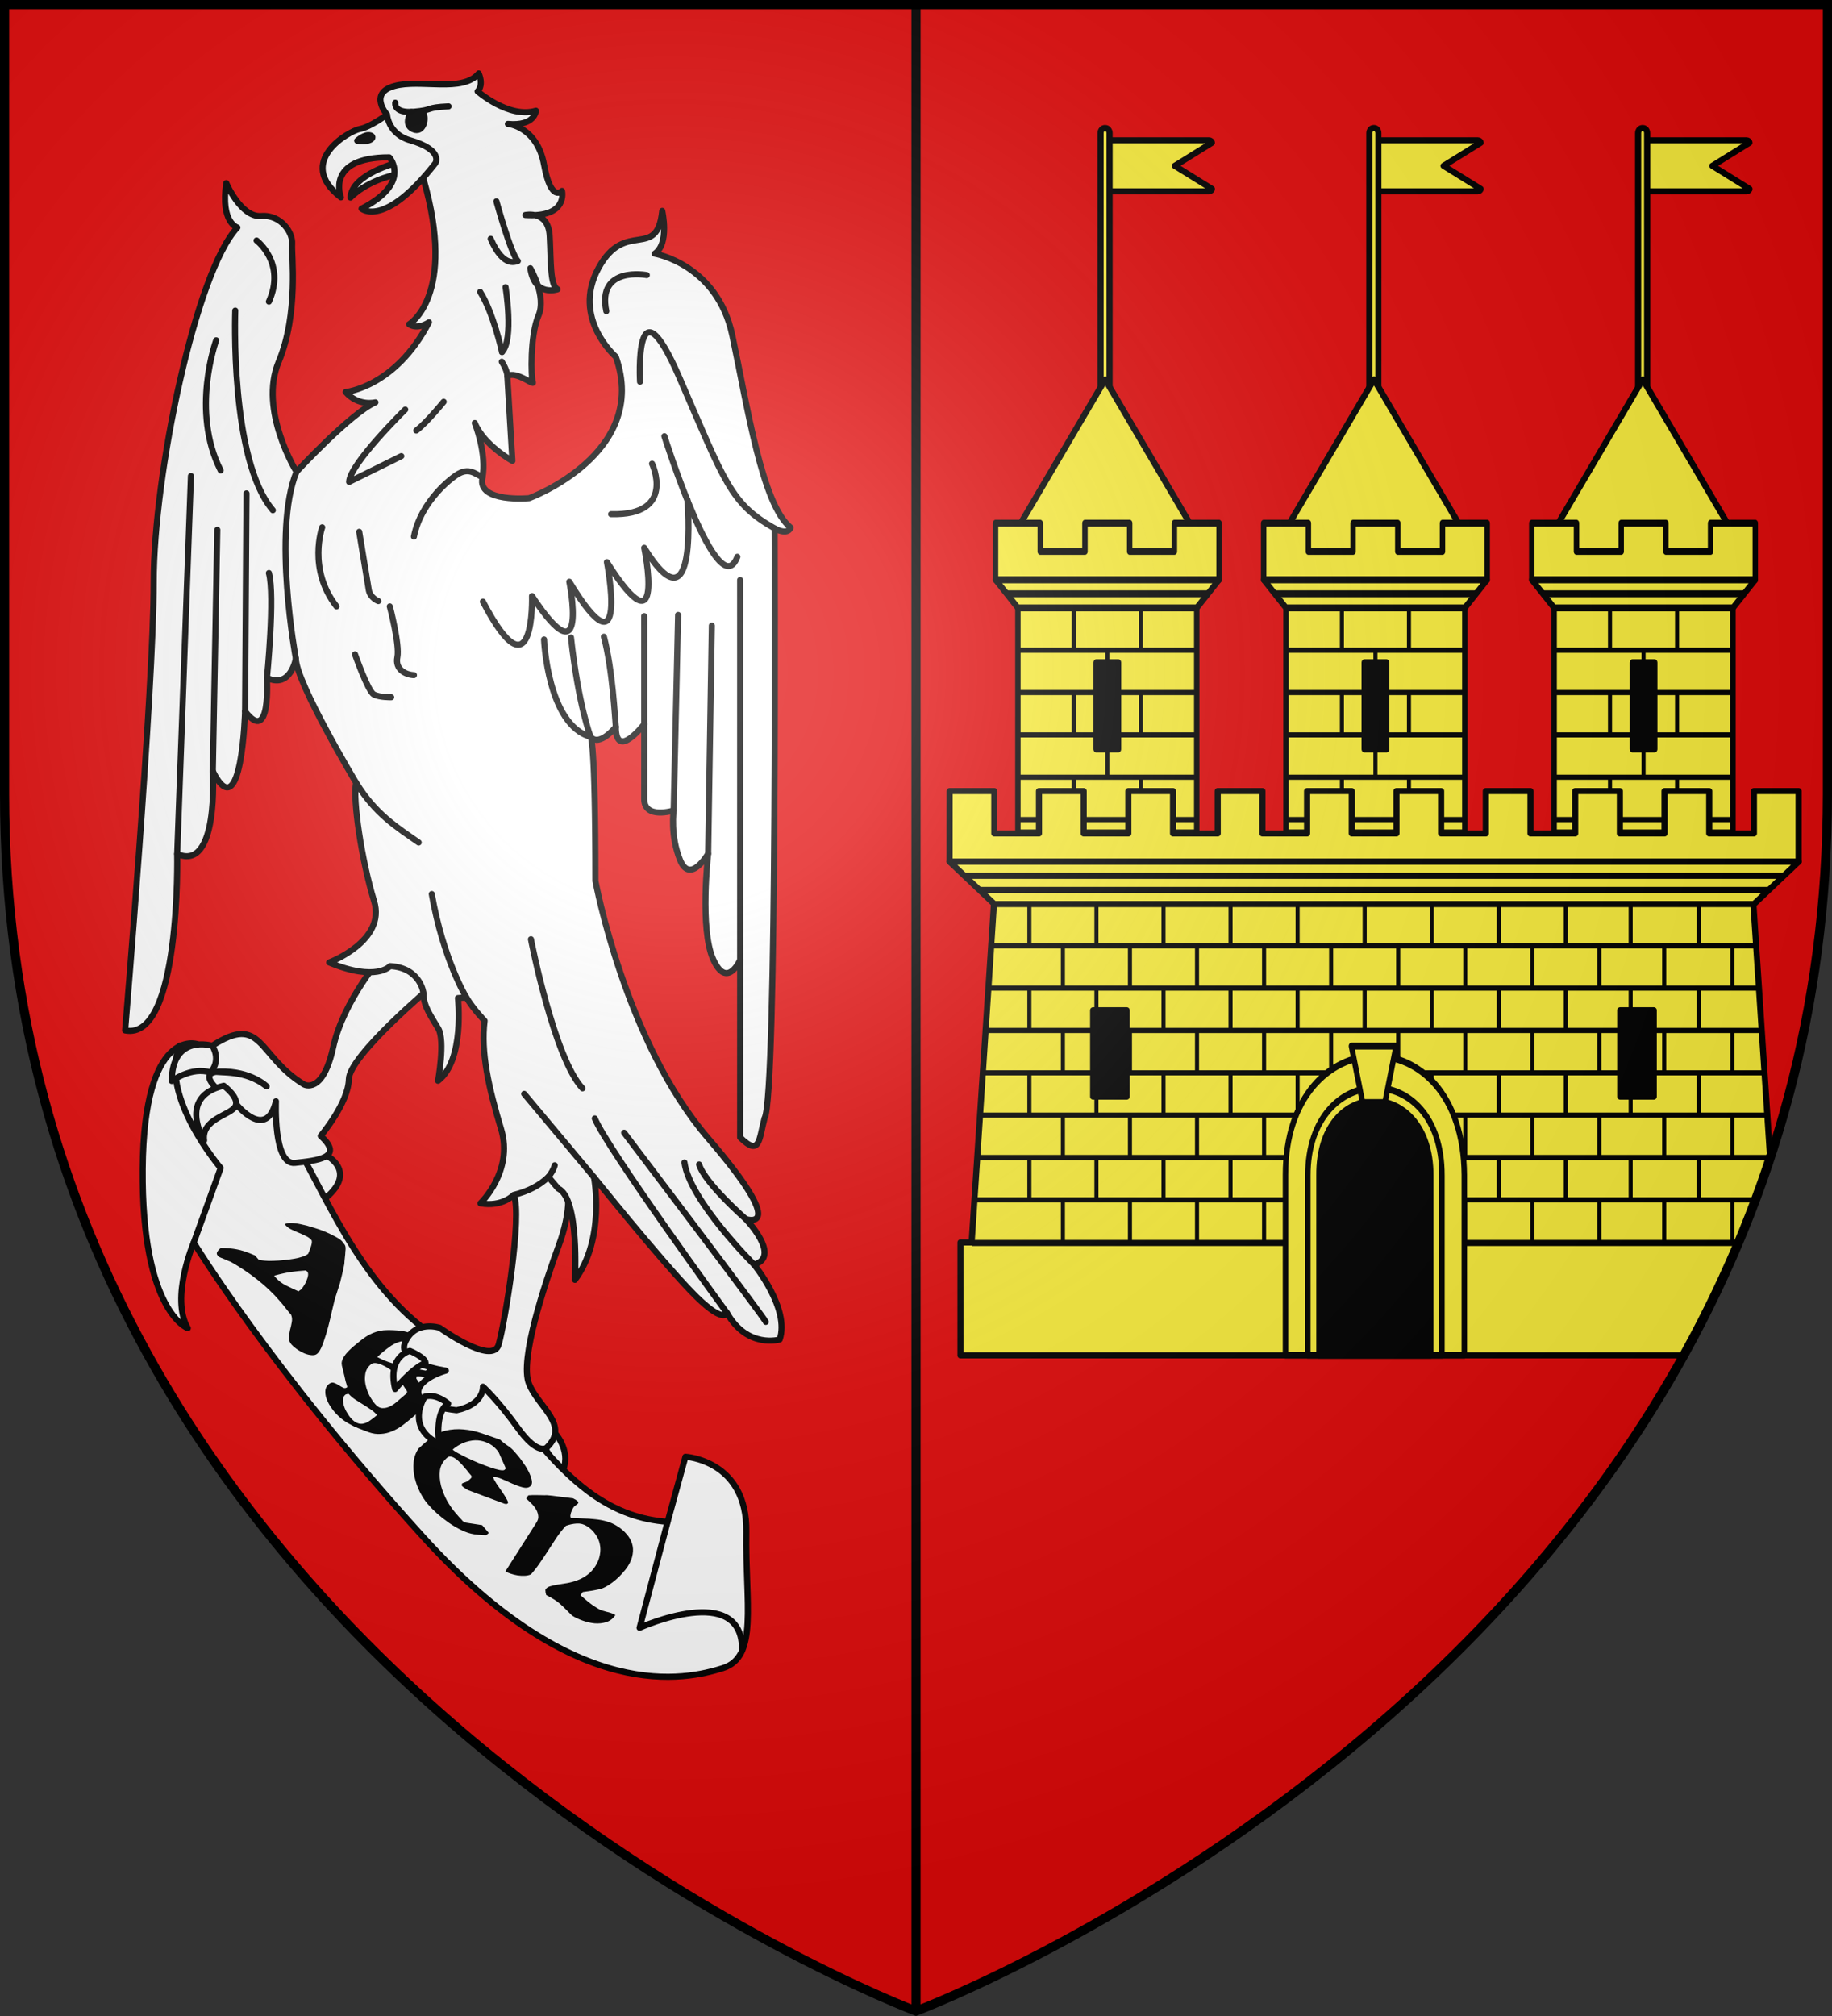 <svg height="660" viewBox="0 0 600 660" width="600" xmlns="http://www.w3.org/2000/svg" xmlns:xlink="http://www.w3.org/1999/xlink"><rect x="0" y="0" width="600" height="660" fill="#333333" stroke="none"/><radialGradient id="a" cx="-80" cy="-80" gradientUnits="userSpaceOnUse" r="405"><stop offset="0" stop-color="#fff" stop-opacity=".31"/><stop offset=".19" stop-color="#fff" stop-opacity=".25"/><stop offset=".6" stop-color="#6b6b6b" stop-opacity=".125"/><stop offset="1" stop-opacity=".125"/></radialGradient><g stroke-width="3" transform="translate(300 300)"><path d="m1.5 1.5v258.5c0 9.525.33 18.858.969 28 18.562 265.651 297.531 370.5 297.531 370.5s278.969-104.849 297.531-370.5c.639-9.142.969-18.475.969-28v-258.5h-298.5z" fill="#e20909" transform="translate(-300 -300)"/><path d="m0-298.5v657" fill="none" stroke="#000" stroke-linejoin="round"/></g><g stroke="#000" stroke-linecap="round" stroke-linejoin="round" stroke-width="2" transform="translate(300 300)"><path d="m-195.777 94.047s-3.183-9.487-7.133-13.205c0 0 6.198-2.663 10.074-2.402 0 0 11.21 5.876-2.94 15.608z" fill="#fff" stroke-width="2"/><g stroke-width="1.622" transform="matrix(1.233 0 0 1.232 -322.189 42.062)"><path d="m123.517-234.415s-12.064 3.003-12.433 9.272c0 0 4.32-4.794 13.434-6.375z" fill="#fff" stroke="#000" stroke-width="1.622"/><path d="m165.674 103.497s4.419 4.994 1.458 10.386c0 0-3.049-4.64-4.464-6.762" fill="#fff" stroke="#000" stroke-width="1.622"/><g fill="#fff" stroke="#000" stroke-width="1.622" transform="translate(-282 -106)"><path d="m349.885 181.303s-12.283-4.284-11.985-42.28c.298-37.997 14.454-33.229 14.454-33.229s16.54 9.238 26.076 26.225 18.626 39.785 38.891 52.749c20.265 12.964 30.807 45.969 60.013 47.98l4.731-17.285s16.465.894 16.167 19.967c-.298 19.073 3.278 33.229-6.258 36.209-9.536 2.98-38.742 10.132-79.57-34.868s-60.944-78.229-60.944-78.229-6.278 14.676-1.574 22.76z"/><path d="m351.459 158.542 7.152-19.818s-16.54-19.37-10.878-32.483"/><path d="m477.333 232.748-7.446 28.159s27.655-12.513 27.208 6.113"/></g><g stroke="none" stroke-width="1.043" transform="matrix(1.013 1.179 -1.179 1.013 308.071 -1659.576)"><path d="m755.614 829.668q.634.222 1.045.76.443.539.824 1.109.412.539.855.982.475.412 1.172.412.38 0 1.109-.158.76-.19 1.425-.507.697-.348 1.14-.824.475-.475.348-1.14-.158-.76-.824-1.869-.634-1.109-1.425-2.249-.792-1.14-1.584-2.186-.76-1.045-1.235-1.711l-1.584-2.566q-.127-.19-.412-.57-.253-.38-.57-.792-.285-.412-.57-.76-.253-.348-.348-.443-.095-.127-.38-.38-.253-.285-.57-.602-.285-.317-.57-.57-.253-.285-.38-.38-.317-.285-.634-.317-.285-.032-.665-.032-.475 0-1.299.317-.792.285-1.774.76-.95.475-1.932 1.109-.982.602-1.806 1.235-.792.602-1.299 1.172-.507.57-.507.95.697 0 1.33-.253.665-.285 1.267-.602.634-.317 1.235-.57.602-.285 1.172-.285.158 0 .348.19.19.19.348.443.158.222.253.444.127.222.158.253.063.127.19.38.127.222.127.253 0 .412-.253 1.045-.253.634-.697 1.362-.412.697-.95 1.457-.507.729-1.045 1.394-.507.665-1.014 1.14-.475.475-.792.665-.032 0-.19 0-.127 0-.285 0-.158 0-.317 0-.127 0-.158 0-1.901.919-2.819 1.679-.919.729-1.932 1.869 0 .032-.032.158 0 .095 0 .158 0 .348.127.665.127.317.507.317.063 0 .19 0 .127-.032.158-.032.063-.032.348-.158.285-.158.602-.317.317-.158.602-.285.285-.158.348-.19 2.534-.919 5.227-1.457 2.693-.539 5.385-.539.158 0 .57 0 .444 0 .919.032.507 0 .919.032.443 0 .602 0zm-4.118-6.842q.032 0 .127-.032.127-.032.19-.032.285 0 .57.317.285.317.507.792.253.443.38.95.158.475.158.792 0 .063-.032.253 0 .158 0 .222-.982.475-2.122.95-1.109.475-2.154.475h-.475q.634-1.362 1.33-2.503.729-1.14 1.521-2.186z"/><path d="m768.798 832.535q0-.583.371-.822.398-.239.848-.371.451-.133.822-.292.398-.159.398-.61 0 0-.265-.133-.265-.106-.663-.292-.371-.212-.848-.451-.477-.239-.901-.451-.398-.212-.716-.371-.292-.186-.345-.239-.371-.371-.557-.954-.186-.583-.239-1.219-.053-.636-.053-1.246.026-.61.026-1.087 0-1.67.398-2.889.398-1.219 1.166-2.12.371-.451.769-.875.424-.451.875-.875.451-.424 1.087-.822.663-.424 1.511-.848 1.511-.424 2.703-.504 1.219-.08 2.491-.08.186 0 .61.053.424.053.928.159.53.08 1.06.212.557.133 1.007.345.477.186.769.424.292.239.292.53v.133q-.026.053-.133.265-.08.212-.133.265-.53.212-1.193.53-.636.292-1.272.689-.61.371-1.166.795-.53.424-.875.901l.265.265 4.505.53.265.265q-.159.981-.186 2.041 0 1.034 0 2.147 0 1.06-.08 2.094-.08 1.034-.398 1.961-.292.928-.901 1.723-.583.822-1.617 1.405-.848.477-1.617.875-.742.398-1.511.663-.742.292-1.564.451-.795.159-1.776.159-.53 0-1.246-.106-.716-.106-1.378-.371-.636-.265-1.087-.716-.451-.451-.451-1.14zm3.207-.981q0 .53.424.875.424.371.981.583.583.239 1.193.318.61.106.981.106.901 0 1.431-.292.53-.265.769-.769.265-.477.318-1.166.08-.689.08-1.511-.742 0-1.484.212-.716.186-1.458.424-.716.239-1.458.451-.742.212-1.511.239-.053.053-.159.239-.106.212-.106.292zm-1.087-6.679q0 1.007.583 1.723.583.716 1.431 1.193.875.477 1.829.716.981.212 1.749.212.901 0 1.352-.477.451-.477.636-1.193.186-.716.159-1.511 0-.822 0-1.511 0-.08 0-.212.026-.133 0-.265-.026-.159-.08-.265-.053-.106-.212-.133-1.087-.159-1.855-.212-.742-.08-1.749-.08-.186 0-.53.026-.345 0-.371 0-.212.053-.716.212-.477.159-.981.398-.504.239-.875.583-.371.345-.371.795zm3.207-8.057q-1.14 0-1.829.451-.663.451-1.034 1.193-.371.742-.504 1.67-.106.928-.106 1.882v.239q0 .159 0 .371.026.186.026.345v.239q.928-.345 1.855-.875.954-.557 1.855-1.193.928-.663 1.776-1.352.875-.689 1.67-1.352 0-.026 0-.106.026-.106.026-.159 0-.424-.477-.689-.451-.265-1.087-.398-.61-.159-1.246-.212-.61-.053-.928-.053z"/><path d="m787.136 828.052v-.381q0-.293-.029-.616 0-.352 0-.645v-.411q-.029-1.965.704-3.403.733-1.437 1.877-2.523 1.144-1.115 2.552-1.936 1.437-.851 2.816-1.643.587-.059.968-.147.411-.088.616-.147.411-.147.763-.176.381-.059.792-.059h1.115q.352 0 1.203.088.851.059 1.731.264.88.205 1.555.557.675.352.675.909 0 .616-.733 1.115-.733.499-1.672.939-.909.411-1.789.851-.851.411-1.115.909.381.147 1.203.264.851.088 1.672.176.851.088 1.496.235.645.117.645.323 0 .059-.029.117 0 .059 0 .059-.029.059-.147.176-.088.088-.147.117l-5.867 3.227q-.147.059-.587.176-.411.117-.587.117-.059 0-.176-.117-.117-.117-.117-.176 0-.029.029-.147.059-.147.117-.293.059-.147.088-.264.059-.147.059-.176 0-.029 0-.205.029-.176.029-.264 0-.176-.029-.411-.029-.235-.293-.293h-.293q-.205 0-.44 0-.235-.029-.44-.029h-.293-.909q-.411 0-.88.059-.469.029-.88.176-.381.117-.645.352-.235.205-.235.587 0 1.379.851 2.347.88.939 2.112 1.555 1.232.587 2.581.88 1.379.264 2.405.264h.411q.293 0 .616 0 .352-.029.616-.029h.411q.059-.029.293-.117.235-.117.293-.176.117-.088.411-.352.293-.264.616-.528.323-.293.616-.528.293-.264.411-.352h1.76v.587q0 .029-.176.205-.147.176-.381.411-.235.235-.499.469-.235.235-.411.381-.792.675-1.936 1.173-1.115.499-2.376.821-1.261.323-2.523.499-1.232.147-2.259.147-1.115 0-2.435-.323-1.291-.323-2.464-.939-1.173-.616-2.083-1.555-.909-.939-1.232-2.171zm8.947-10.003q-1.203 0-2.141.499-.939.469-1.584 1.261-.616.792-.968 1.819-.323 1.027-.323 2.112.264 0 .997-.264.733-.264 1.672-.675.939-.411 1.936-.909 1.027-.528 1.877-1.027.851-.499 1.379-.909.557-.44.557-.704 0-.059-.029-.147 0-.117 0-.147-.176-.059-.587-.176-.411-.117-.88-.264-.469-.147-.88-.264-.411-.117-.587-.176-.029 0-.205 0-.147-.029-.235-.029z"/><path d="m820.364 827.826q-.101-.031-.394-.187-.273-.193-.355-.26 0 0-.045-.048-.017-.056-.026-.084-.119-.393.098-.888.237-.532.625-1.171.416-.648.863-1.397.447-.749.767-1.613.34-.9.412-1.873.101-.981-.232-2.076-.324-1.067-.953-1.826-.601-.768-1.406-1.198-.814-.458-1.786-.531-.953-.109-1.963.198-.926.281-1.494 1.036-.568.755-.907 1.655.142 1.275.489 2.519.339 1.215.722 2.478.367 1.207.685 2.459.339 1.215.509 2.482-.133.47-.508.951-.375.482-.859.905-.465.387-.984.697-.491.302-.884.422l-2.89-9.515q-.205-.674-.725-.975-.529-.33-1.167-.412-.61-.091-1.262-.015-.632.039-1.07.11l-.188-.617q-.009-.028.193-.273.193-.273.49-.609.297-.335.593-.671.316-.372.526-.589.145-.228.649-.688.524-.496 1.104-1.01.571-.541 1.104-1.01.532-.468.723-.649.056-.017.196-.06.16-.079.216-.096.112-.034.401-.091.317-.066.394.187.009.028-.005.185.006.121-.007.278-.014.157-.027.315.015.149.032.205l.043.14.043.14q.017.056.113.272.088.188.221.423.152.199.305.398.172.162.366.195.697-.733 1.386-1.494.708-.798 1.45-1.483.734-.713 1.575-1.275.841-.562 1.851-.869 1.038-.315 2.022-.308.975-.02 1.819.337.844.357 1.473 1.116.657.751 1.024 1.958.205.674.294 1.474.118.792.115 1.59-.003.798-.107 1.565-.113.739-.352 1.364-.031.101-.254.476-.195.366-.438.777-.252.383-.475.757-.204.338-.252.383-.165.265-.204.338-.019.036.083.373.017.056.051.168.054.076.062.104.559-.078.997-.15.438-.072.848-.135.43-.1.831-.191.393-.119.87-.264.421-.128.76-.323.359-.232.69-.455.322-.251.662-.446.359-.232.752-.351.307 1.01-.08 1.956-.396.917-1.149 1.667-.762.722-1.704 1.253-.914.523-1.7.762l-.14.043q-.958.076-1.618.124-.66.047-1.247.134-.559.078-1.176.265-.617.188-1.462.536z"/></g><g stroke="#000" stroke-width="1.622"><path d="m119.824-23.973s-10.58 11.995-13.336 24.661c-2.757 12.666-7.748 9.834-7.748 9.834-12.403-7.507-10.948-18.962-24.363-10.281 0 0-3.129 6.184-.298 6.78 2.831.596 8.94-.522 14.752 4.023 0 0-4.098-4.172-12.442-3.949s4.545 8.866 4.545 8.866 7.823 9.611 10.356-.969c0 0-.751 17.006 5.044 16.373 5.795-.632 13.276-1.264 6.849-7.165 0 0 7.375-8.745 7.481-15.067.105-6.322 22.232-24.866 22.232-24.866s-2.646-10.687-13.071-8.241z" fill="#fff"/><path d="m160.603 30.998s7.382 5.761 7.692 6.281c.984 1.648 1.174 7.703-1.789 15.792-3.898 10.642-10.536 30.661-8.008 36.983 2.529 6.322 10.958 10.958 4.741 16.964 0 0-2.29 2.297-7.654-5.154-5.364-7.45-9.313-11.027-9.313-11.027s.388 4.714-7.003 6.258c-14.922-1.689-11.232-8.045-2.845-10.519 0 0-13.434-1.844-10.747-7.692 2.687-5.848 9.114-3.688 9.114-3.688s14.013 10.115 15.647 4.478c1.633-5.637 6.34-34.285 4.03-39.799-2.827-10.161 3.019-7.502 6.135-8.878z" fill="#fff"/><path d="m191.898-210.234s16.585 2.758 20.608 21.682c4.023 18.924 7.897 45 15.497 51.109 0 0-.596 2.161-4.247.224 0 0 .7 151.41-2.672 156.678-1.515 5.654-1.202 10.359-6.492 5.144v-47.161s-3.502 7.972-7.152-.149c-3.651-8.121-1.341-28.088-1.341-28.088s-4.768 8.27-7.45 1.714-1.714-13.187-1.714-13.187-7.823 2.459-7.823-3.055v-19.892s-7.539 9.794-7.539.733c0 0-4.373 5.426-6.691 2.634 0 0 1.266.582 1.266 38.28 0 0 7.897 42.765 29.95 68.394 22.053 25.629 9.983 21.457 9.983 21.457s9.585 10 2.21 12.108c0 0 9.588 11.801 6.796 19.914 0 0-8.534 2.529-13.961-7.007 0 0-.931 3.222-9.648-5.867s-25.704-30.248-25.704-30.248 3.129 16.316-5.066 27.268c0 0 1.267-21.681-4.47-24.288l-2.582-3.063c-2.3 2.238-5.358 3.835-9.19 4.776 0 0-3.055 3.278-8.866 2.235 0 0 8.866-8.493 5.513-19.669s-5.439-20.488-4.396-28.833c0 0-2.939-3.029-4.843-6.184l-2.235.149s1.863 16.54-5.29 21.979c0 0 1.937-10.654.074-13.858-1.863-3.204-4.023-6.035-3.949-9.462 0 0-.745-6.705-8.866-7.152 0 0-3.651 4.247-16.167-.969 0 0 15.199-5.662 11.921-16.316-3.278-10.654-5.737-27.045-4.768-31.441 0 0-15.869-26.449-16.018-33.005 0 0-1.341 8.121-7.674 5.141 0 0 1.118 18.03-5.811 8.866 0 0-.82 31.441-8.568 15.944 0 0 1.714 26.896-9.462 21.979 0 0 1.03 49.844-13.826 46.894 0 0 7.586-90.508 7.586-119.167 0-28.659 11.169-82.395 22.232-94.195 0 0-4.531-1.264-2.95-11.801 0 0 3.898 9.167 9.272 8.745 5.374-.421 8.429 4.531 8.218 7.375s1.791 18.544-3.582 31.398c-5.374 12.854 4.741 29.186 4.741 29.186s14.435-15.594 20.967-18.439c0 0-4.531 1.159-7.902-2.739 0 0 13.17-1.264 22.126-18.544 0 0-2.95 2.107-5.268.527 0 0 12.749-7.481 3.793-38.669-3.269-5.662-13.489-4.131-9.679-17.038 0 0-4.992-5.662 1.937-7.599 6.929-1.937 18.179 1.863 22.426-3.353 0 0 1.416 2.98-.298 4.768 0 0 8.344 7.301 15.497 5.141 0 0-.224 4.172-7.45 3.502 0 0 7.748.671 9.611 10.878s4.768 6.929 4.768 6.929 1.714 7.152-9.76 6.407c0 0 6.109-1.341 6.482 5.513s.074 13.262 2.086 14.23c0 0-6.109 2.161-7.227-5.588 0 0 4.396 7.45 2.161 12.591s-2.012 16.465-1.49 17.657c.522 1.192-4.47-3.129-6.78-1.565l1.341 22.5s-7.599-4.172-9.983-10.058c0 0 3.278 8.121 2.012 14.677-1.267 6.556 12.442 5.29 12.442 5.29s32.068-11.76 23.007-37.574c0 0-11.801-10.22-4.636-23.496 7.165-13.276 15.594-1.897 16.964-15.278 0 0 2.002 8.745-2.002 11.379" fill="#fff"/><path d="m120.792-247.186s-4.493 3.341-7.232 3.815c-2.739.474-17.28 8.693-5.005 18.175 0 0-4.267-10.694 12.854-10.642 0 0 6.111 6.691-7.375 13.645 0 0 6.006 5.321 19.598-12.064 0 0 2.318-3.53-6.849-6.164 0 0-5.239-1.203-5.991-6.765" fill="#fff"/><path d="m112.876-240.262s2.002-1.844 3.477-1.422c1.475.421.053 2.055-3.477 1.422z"/><path d="m122.99-250.352s-.596 2.868 4.992 2.384 2.682-1.118 9.164-1.416" fill="none"/><path d="m127.258-247.928s-2.318 3.293.448 4.61c2.766 1.317 3.951-3.214 2.371-4.847"/><path d="m149.858-224.142s3.846 14.013 5.69 15.857c-.211-.105-3.635 2.371-7.217-5.9" fill="none"/><path d="m152.282-201.33s2.265 13.961-.948 17.227" fill="none"/><path d="m151.333-184.103s-2.318-10.536-5.795-15.963" fill="none"/><path d="m152.754-177.674s.054-1.478-1.474-3.848" fill="none"/><path d="m135.845-170.88s-4.531 5.584-7.27 7.639" fill="none"/><path d="m125.635-168.808s-14.752 14.454-14.901 19.222l13.858-6.854" fill="none"/><path d="m146.124-150.853c-2.158-.978-3.889-3.003-7.674 0 0 0-8.568 6.035-10.505 15.795" fill="none"/><path d="m113.417-136.324s2.161 13.262 2.533 15.422c.373 2.161 2.533 2.98 2.533 2.98" fill="none"/><path d="m103.582-137.516s-3.949 11.101 3.8 21.01" fill="none"/><path d="m121.537-116.506s2.682 10.207 2.012 13.485c-.671 3.278 2.235 4.694 4.396 4.768" fill="none"/><path d="m112.299-103.766s3.427 9.834 4.992 10.654 4.619.745 4.619.745" fill="none"/><path d="m112.597-69.644c5.079 8.317 10.879 11.866 16.61 15.875" fill="none"/><path d="m141.877-12.574s-6.137-10.007-9.193-27.497" fill="none"/><path d="m159.025-28.059s6.111 31.504 13.697 39.617" fill="none"/><path d="m175.776 35.183-18.542-22.15" fill="none"/><path d="m211.127 71.299s-31.873-43.726-35.139-51.734" fill="none"/><path d="m221.4 73.617c-.316-1.054-37.615-50.259-37.615-50.259" fill="none"/><path d="m218.292 58.392s-17.122-17.016-18.491-27.131" fill="none"/><path d="m216.082 46.284s-10.908-9.545-12.383-14.497" fill="none"/><path d="m163.658 35.1c.676-.818 1.424-2.042 1.689-3.102" fill="none"/><path d="m65.064-50.72 3.651-100.431" fill="none"/><path d="m74.526-72.698 1.192-64.148" fill="none"/><path d="m83.094-88.642.373-57.889" fill="none"/><path d="m88.905-97.508s2.161-21.755.522-27.864" fill="none"/><path d="m80.486-195.108s-1.49 39.636 9.983 53.047" fill="none"/><path d="m75.42-187.21s-6.854 18.775 1.192 34.57" fill="none"/><path d="m86.148-213.734s7.897 5.96 3.278 16.242" fill="none"/><path d="m189.791-204.544s-13.276-2.529-10.747 9.588" fill="none"/><path d="m188-176.201s-1.57-28.89 10.5-1.026c12.07 27.864 13.56 33.378 25.257 40.008" fill="none"/><path d="m194.476-161.73s14.305 45.447 19.371 32.037" fill="none"/><path d="m200.586-144.892s3.129 36.358-11.474 12.815c0 0 6.035 28.982-9.909 3.8 0 0 6.184 31.888-9.983 5.215 0 0 5.439 27.045-9.909 3.8 0 0 .82 28.088-13.038 1.49" fill="none"/><path d="m162.502-107.715s.948 22.759 12.38 25.867c0 0-3.214-8.166-5.216-26.394" fill="none"/><path d="m181.573-84.482c-.211-2.16-.843-15.12-3.161-23.97" fill="none"/><path d="m189.112-85.215v-28.716" fill="none"/><path d="m196.935-62.268 1.18-51.979" fill="none"/><path d="m206.099-50.794.972-60.608" fill="none"/><path d="m214.592-22.557v-100.962" fill="none"/><path d="m96.579-102.649s-6.279-33.856.176-49.635" fill="none"/><path d="m191.198-154.429s6.556 13.858-10.878 13.411" fill="none"/><path d="m134.65 105.999s-1.304-8.382 2.384-10.654c0 0-3.092-2.794-6.184-1.863 0 0-5.439 8.084 3.8 12.517zm-7.786-24.661s-6.035 1.341-3.911 10.132c0 0 4.88-5.886 8.084-6.929-.037-1.49-4.172-3.204-4.172-3.204zm-49.444-70.465s4.373 3.214 3.056 5.532c-1.317 2.318-9.061 3.266-8.271 9.009 0 0-7.217-11.643 5.216-14.54zm-3.044-10.632s-10.653-3.224-10.759 9.367c0 0 5.268-3.898 10.273-2.265 3.056-3.424.486-7.102.486-7.102z" fill="#fff"/></g></g></g><g stroke-width=".998" transform="matrix(1.007 0 0 .998 300.046 301.335)"><use fill="#fcef3c" height="100%" stroke="#000" stroke-linejoin="round" stroke-width="1.866" transform="translate(174.837)" width="100%" xlink:href="#b"/><use fill="#fcef3c" height="100%" stroke="#000" stroke-linejoin="round" stroke-width="1.866" transform="translate(87.419 0)" width="100%" xlink:href="#b"/><g id="b" fill="#fcef3c" stroke="#000" stroke-linejoin="round" stroke-width="1.353" transform="matrix(1.477 0 0 1.473 -1874.528 -383.569)"><path d="m1311.333 86.664h22.294c.352 0 .635.245.635.549l-8.168 5.133 8.168 5.132c0 .304-.283.549-.635.549h-22.294c-.352 0-.635-.245-.635-.549v-10.265c0-.304.283-.549.635-.549z" fill="#fcef3c" stroke="#000" stroke-linejoin="round" stroke-width="1.353"/><path d="m1310.68 83.927h.132c.513 0 .93.509.93 1.136v65.887c0 .627-.417 1.137-.93 1.137h-.132c-.513 0-.93-.51-.93-1.137v-65.887c-.001-.628.416-1.136.93-1.136z" fill="#fcef3c" stroke="#000" stroke-linejoin="round" stroke-width="1.353"/><path d="m1310.776 139.928 22.917 39.434c0 .629-.415 1.137-.93 1.137h-43.974c-.515 0-.93-.508-.93-1.137z" fill="#fcef3c" stroke="#000" stroke-linejoin="round" stroke-width="1.353"/></g><use fill="#fcef3c" height="660" stroke="#000" stroke-linejoin="round" stroke-width="2.432" transform="translate(174.401 -0)" width="600" xlink:href="#c"/><use fill="#fcef3c" height="660" stroke="#000" stroke-linejoin="round" stroke-width="2.432" transform="translate(87.201 -0)" width="600" xlink:href="#c"/><g id="c" fill="#fcef3c" stroke="#000" stroke-linejoin="round" stroke-width="2.432" transform="matrix(.727 0 0 .926 -65.051 -389.59)"><path d="m135 310h80v79.708h-80z" fill="#fcef3c" fill-rule="evenodd" stroke="#000" stroke-linejoin="round" stroke-width="2.432"/><path d="m125 300 10 10h80l10-10z" fill="#fcef3c" fill-rule="evenodd" stroke="#000" stroke-linejoin="round" stroke-width="2.432"/><path d="m125 300v-20h20v10h20v-10h20v10h20v-10h20v20z" fill="#fcef3c" fill-rule="evenodd" stroke="#000" stroke-linejoin="round" stroke-width="2.432"/><path d="m129.767 305h90.233" fill="#fcef3c" stroke="#000" stroke-linejoin="round" stroke-width="2.432"/><path d="m175 325v15m0 30v-15m-15 15v15m0-45v15m0-30v-15m30 60v15m0-45v15m0-45v15m25 60h-80.117m80.117-15h-80.117m80.117-15h-80.145m80.145-15h-79.565m79.565-15h-79.565" fill="#fcef3c" stroke="#000" stroke-linejoin="round" stroke-width="1.824"/><path d="m170 329.417h10v30.583h-10z" fill="#000" fill-rule="evenodd" stroke="#000" stroke-linejoin="round" stroke-width="2.432"/></g><path d="m325.635 296.006-7.316 110.902h-3.656v36.969h76.812 117.047 42.838c11.145-20.094 20.823-41.751 28.467-65.023l-5.465-82.848h-65.84-117.047z" fill="#fcef3c" fill-rule="evenodd" stroke="#000" stroke-linejoin="round" stroke-width="2" transform="matrix(.993 0 0 1.002 -298.042 -302.093)"/><path d="m18.152 105.802h248.922" fill="none" stroke="#000" stroke-width="1.996"/><path d="m10.886-42.425h14.533v13.896h14.533v-13.896h14.533v13.896h14.533v-13.896h14.533v13.896h14.533v-13.896h14.533v13.896h14.533v-13.896h14.533v13.896h14.533v-13.896h14.533v13.896h14.533v-13.896h14.533v13.896h14.533v-13.896h14.533v13.896h14.533v-13.896h14.533v13.896h14.533v-13.896h14.533v23.161h-276.135z" fill="#fcef3c" fill-rule="evenodd" stroke="#000" stroke-linejoin="round" stroke-width="1.996"/><path d="m10.886-19.265 14.533 13.896h247.068l14.533-13.896z" fill="#fcef3c" fill-rule="evenodd" stroke="#000" stroke-linejoin="round" stroke-width="1.996"/><path d="m20.659-10h255.461 1.465m-261.882-4.632h264.051 2.221" fill="#fcef3c" stroke="#000" stroke-linejoin="round" stroke-width="1.996"/><path d="m445 520v15m0-45v15m0-45v15m-15 30v15m0-45v15m0-45v15m15-30v15m-15-30v15m45 90v15m0-45v15m0-45v15m-15 30v15m0-45v15m0-45v15m15-30v15m-15-30v15m45 90v15m0-45v15m0-45v15m-15 30v15m0-45v15m0-45v15m15-30v15m-15-30v15m45 90v15m0-45v15m0-45v15m-15 30v15m0-45v15m0-45v15m15-30v15m-15-30v15m45 90v15m0-45v15m0-45v15m-15 30v15m0-45v15m0-45v15m15-30v15m-15-30v15m45 90v15m0-45v15m0-45v15m-15 30v15m0-45v15m0-45v15m15-30v15m-15-30v15m45 90v15m0-45v15m0-45v15m-15 30v15m0-45v15m0-45v15m15-30v15m-15-30v15m45 90v15m0-45v15m0-45v15m-15 30v15m0-45v15m0-45v15m15-30v15m-15-30v15m45 90v15m0-45v15m0-45v15m-15 30v15m0-45v15m0-45v15m15-30v15m-15-30v15m44 91v15m0-45v15m0-45v15m-15 30v15m0-45v15m0-45v15m15-30v15m-15-30v15m45.5 89.5v15m0-45v15m0-45v15m-15 30v15m0-45v15m0-45v15m15-30v15m-15-30v15m-323.332 90h348.665m-347.43-15h354.212m-353.049-15h352.221m-351.181-15h349.893m-349.178-15h347.764m-345.951-15h344.939m-343.574-15h342.01" fill="#fcef3c" stroke="#000" stroke-linejoin="round" stroke-width="1.824" transform="matrix(.727 0 0 .926 -275.786 -390.297)"/><g fill="#fcef3c" fill-rule="evenodd" stroke="#000" stroke-linejoin="round" stroke-width="2.432" transform="matrix(.727 0 0 .926 -65.264 -389.834)"><path d="m255 575v-63.87c-.026-55.42 79.42-56.916 80 0v63.87z" fill="#fcef3c"/><path d="m265 575v-63.668c-.02-41.003 60.125-41.745 59.996 0v63.668z" fill="#fcef3c"/><path d="m270 575v-63.668c-.434-35.489 50.107-34.727 50 0v63.668z" fill="#000"/><path d="m284.5 465.5 5 20h10l5-20z" fill="#fcef3c"/></g><path id="d" d="m57.572 29.465h10.9v28.333h-10.9z" fill-rule="evenodd" stroke="#000" stroke-linejoin="round" stroke-width="1.996"/><use height="660" stroke-width=".998" transform="translate(171.415 -0)" width="600" xlink:href="#d"/></g><g transform="translate(300 300)"><path d="m-298.5-298.5h597v258.5c0 286.31-298.5 398.5-298.5 398.5s-298.5-112.19-298.5-398.5z" fill="url(#a)" height="660" width="600"/><path d="m-298.5-298.5h597v258.46c0 286.265-298.5 398.438-298.5 398.438s-298.5-112.173-298.5-398.438z" fill="none" stroke="#000" stroke-width="3"/></g></svg>